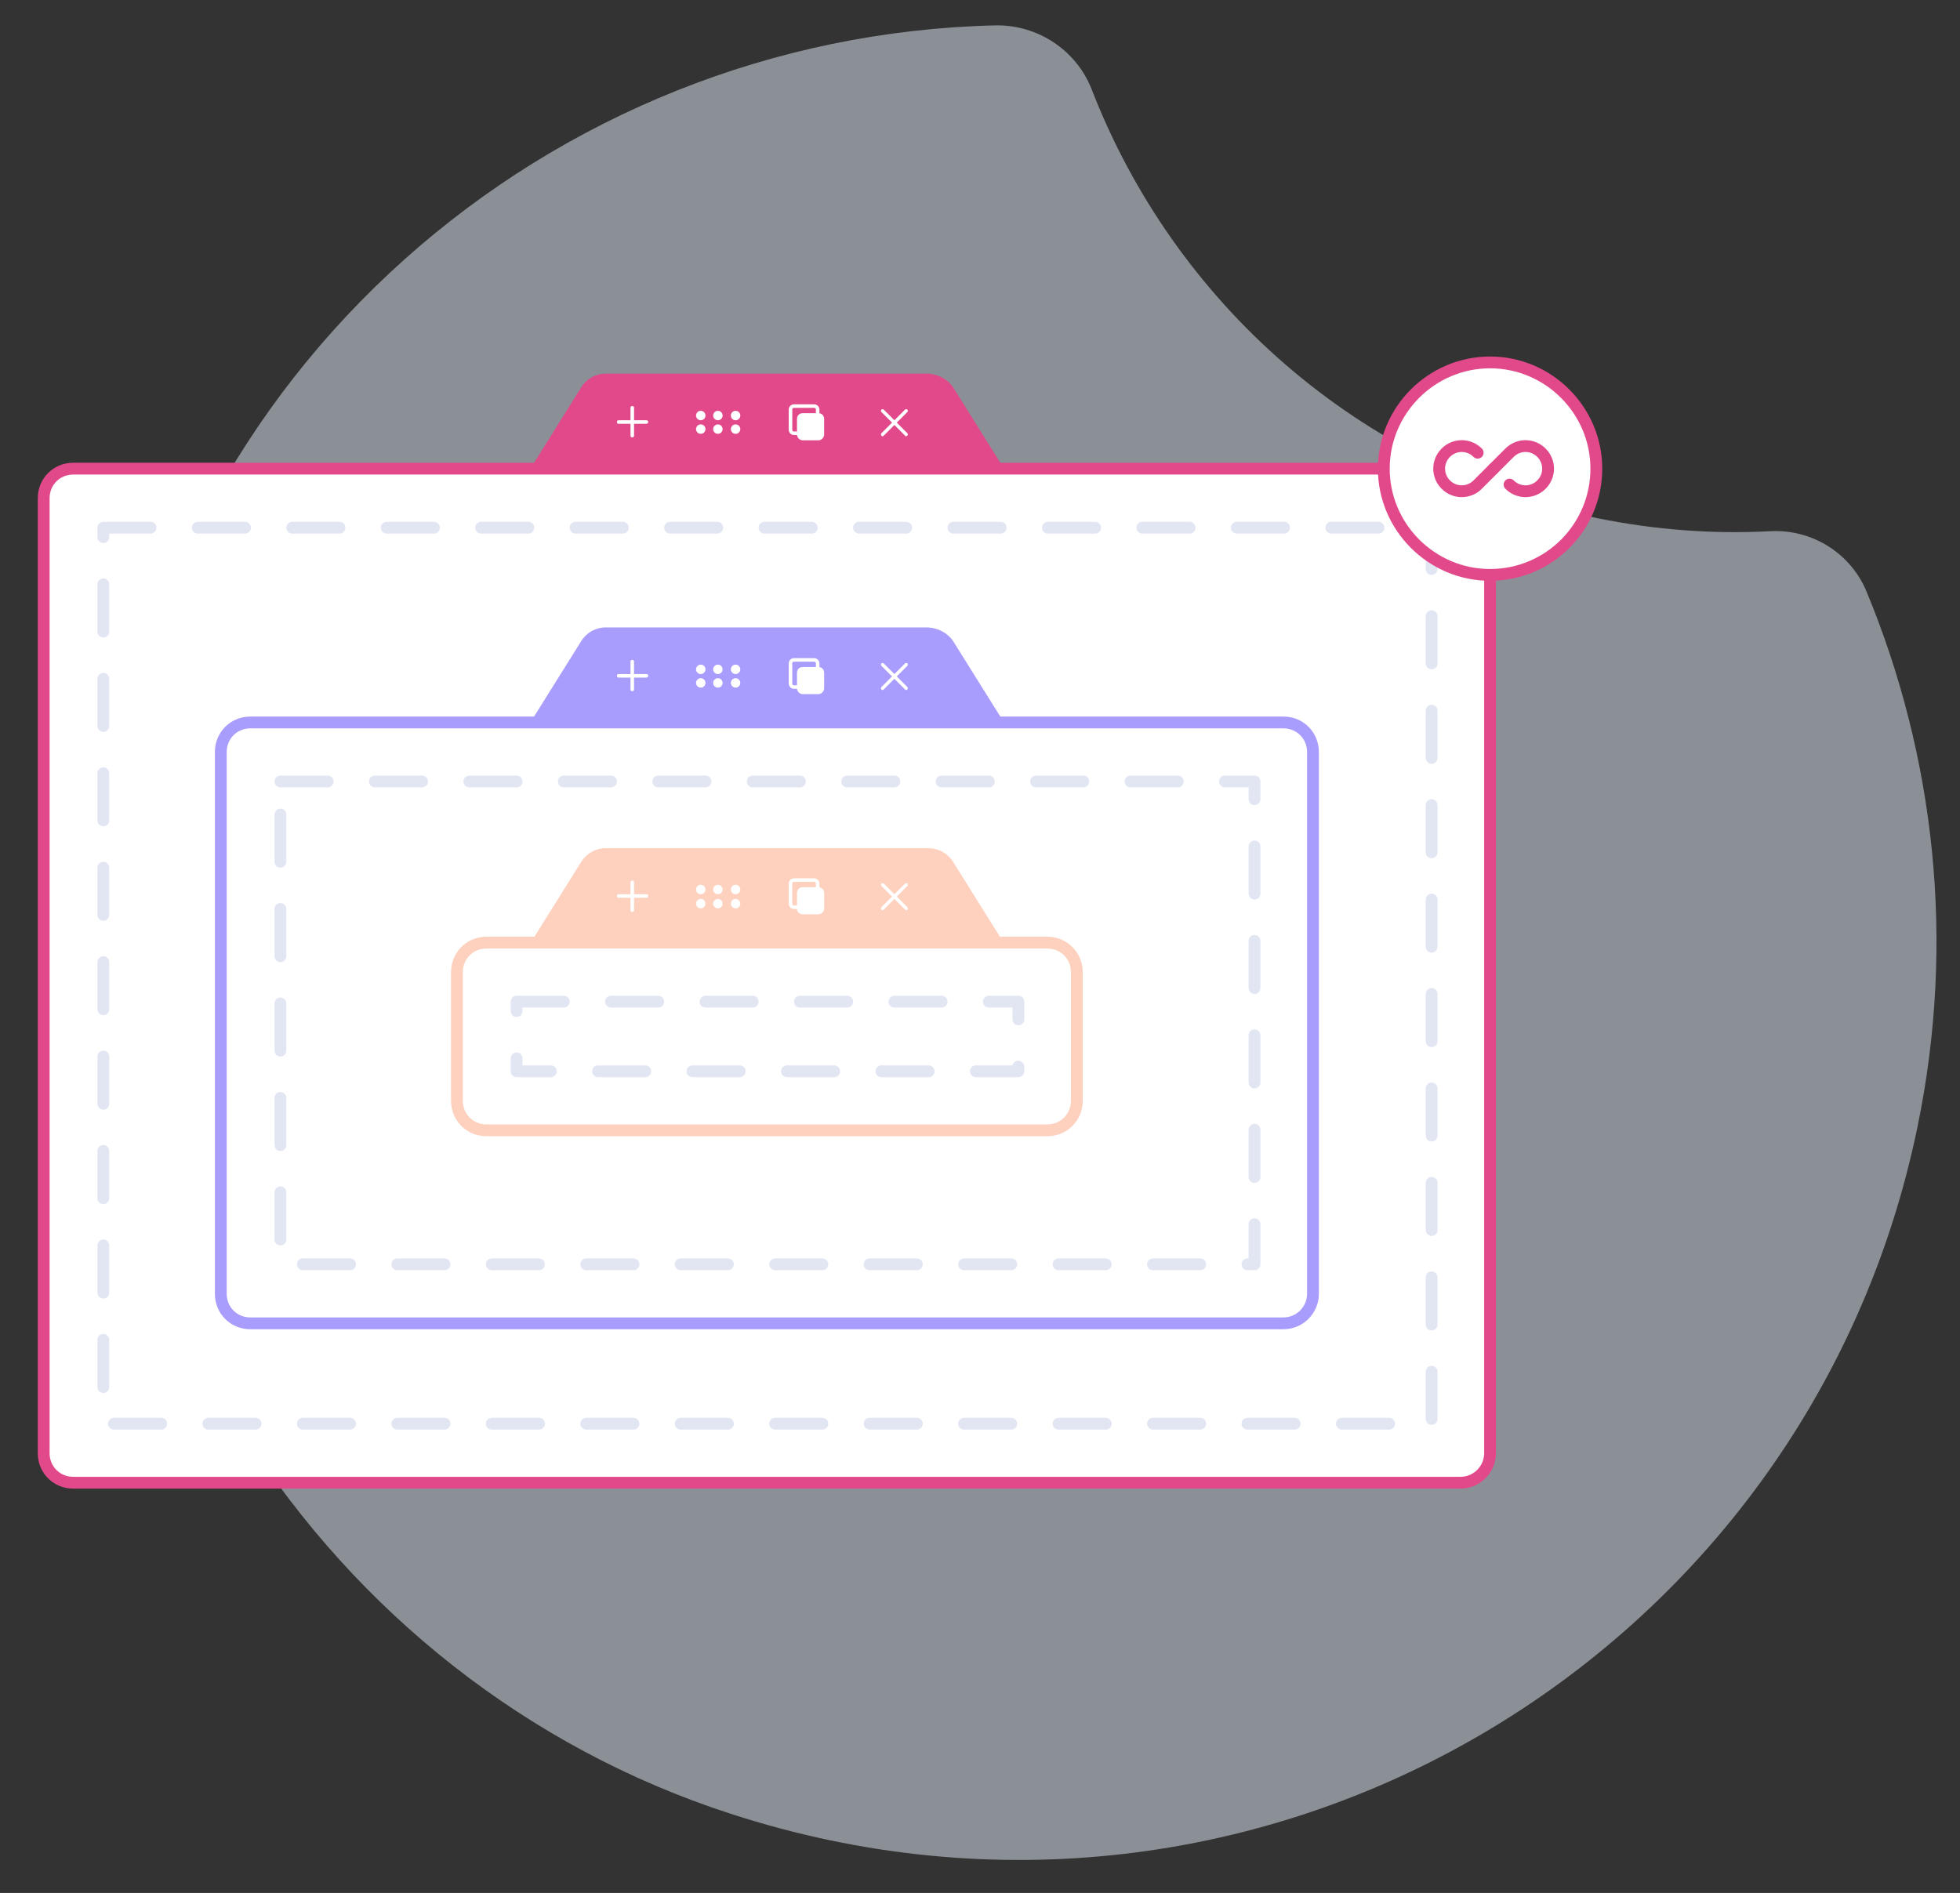 <svg xmlns="http://www.w3.org/2000/svg" xmlns:xlink="http://www.w3.org/1999/xlink" id="Layer_1" x="0px" y="0px" width="332px" height="320.7px" viewBox="0 0 332 320.7" style="enable-background:new 0 0 332 320.7;" xml:space="preserve"><rect x="0" y="0" width="332" height="320.7" fill="#333333" stroke="none"/><style type="text/css">	.st0{opacity:0.5;fill:#E5EEFD;}	.st1{fill:#FFFFFF;}	.st2{fill:none;stroke:#E2498A;stroke-width:2;stroke-linecap:round;stroke-linejoin:round;stroke-miterlimit:10;}			.st3{opacity:0.2;fill:none;stroke:#7282C4;stroke-width:2;stroke-linecap:round;stroke-linejoin:round;stroke-miterlimit:10;stroke-dasharray:8;}	.st4{fill:#E2498A;}	.st5{fill:none;stroke:#A89CFC;stroke-width:2;stroke-linecap:round;stroke-linejoin:round;stroke-miterlimit:10;}	.st6{fill:#A89CFC;}	.st7{fill:none;stroke:#FDD1BE;stroke-width:2;stroke-linecap:round;stroke-linejoin:round;stroke-miterlimit:10;}	.st8{fill:#FDD1BE;}	.st9{fill:#FFFFFF;stroke:#E2498A;stroke-width:2;stroke-linecap:round;stroke-linejoin:round;stroke-miterlimit:10;}</style><path class="st0" d="M316.2,100.3c-2.7-6.6-9.3-10.7-16.4-10.3c-9.6,0.5-19.3-0.2-29.2-2.2C230,79.4,198.8,51,184.9,15.1 c-2.6-6.6-9.1-10.9-16.2-10.8C93.4,6,27.1,62.4,17.9,142.1c-8.4,72.6,36.4,142.7,105.9,165.2c89.8,29.2,182.5-26.5,201-116.4 C331.3,159.4,327.7,128.1,316.2,100.3z"></path><g>	<path class="st1" d="M247.4,251.2h-235c-2.8,0-5-2.2-5-5V84.4c0-2.8,2.2-5,5-5h235c2.8,0,5,2.2,5,5v161.8  C252.4,248.9,250.2,251.2,247.4,251.2z"></path>	<path class="st2" d="M247.4,251.2h-235c-2.8,0-5-2.2-5-5V84.4c0-2.8,2.2-5,5-5h235c2.8,0,5,2.2,5,5v161.8  C252.4,248.9,250.2,251.2,247.4,251.2z"></path>	<rect x="17.5" y="89.4" class="st3" width="225" height="151.8"></rect>	<path class="st4" d="M161.5,65.7l8.5,13.6H89.9l8.5-13.6c0.9-1.5,2.5-2.4,4.2-2.4l54.6,0C159,63.4,160.6,64.3,161.5,65.7z"></path>	<g>		<path class="st1" d="M107.1,74.1c-0.2,0-0.3-0.1-0.3-0.3v-4.7c0-0.2,0.1-0.3,0.3-0.3c0.2,0,0.3,0.1,0.3,0.3v4.7   C107.4,74,107.3,74.1,107.1,74.1z"></path>		<path class="st1" d="M109.5,71.8h-4.7c-0.2,0-0.3-0.1-0.3-0.3c0-0.2,0.1-0.3,0.3-0.3h4.7c0.2,0,0.3,0.1,0.3,0.3   C109.8,71.6,109.7,71.8,109.5,71.8z"></path>		<circle class="st1" cx="118.7" cy="70.4" r="0.8"></circle>		<circle class="st1" cx="121.6" cy="70.4" r="0.8"></circle>		<circle class="st1" cx="124.6" cy="70.4" r="0.8"></circle>		<circle class="st1" cx="118.7" cy="72.7" r="0.8"></circle>		<circle class="st1" cx="121.6" cy="72.7" r="0.8"></circle>		<circle class="st1" cx="124.6" cy="72.7" r="0.8"></circle>		<path class="st1" d="M138.6,74.6H136c-0.6,0-1-0.5-1-1V71c0-0.6,0.4-1,1-1h2.6c0.6,0,1,0.4,1,1v2.6   C139.6,74.1,139.2,74.6,138.6,74.6z"></path>		<path class="st1" d="M137.9,73.7h-3.4c-0.5,0-0.9-0.4-0.9-0.9v-3.4c0-0.5,0.4-0.9,0.9-0.9h3.4c0.5,0,0.9,0.4,0.9,0.9v3.4   C138.8,73.3,138.4,73.7,137.9,73.7z M134.5,69.1c-0.2,0-0.3,0.1-0.3,0.3v3.4c0,0.2,0.1,0.3,0.3,0.3h3.4c0.2,0,0.3-0.1,0.3-0.3   v-3.4c0-0.2-0.1-0.3-0.3-0.3H134.5z"></path>		<path class="st1" d="M153.5,73.9c-0.1,0-0.2,0-0.2-0.1l-4-4c-0.1-0.1-0.1-0.3,0-0.4c0.1-0.1,0.3-0.1,0.4,0l4,4   c0.1,0.1,0.1,0.3,0,0.4C153.6,73.9,153.5,73.9,153.5,73.9z"></path>		<path class="st1" d="M149.5,73.9c-0.1,0-0.2,0-0.2-0.1c-0.1-0.1-0.1-0.3,0-0.4l4-4c0.1-0.1,0.3-0.1,0.4,0c0.1,0.1,0.1,0.3,0,0.4   l-4,4C149.6,73.9,149.5,73.9,149.5,73.9z"></path>	</g></g><g>	<path class="st5" d="M217.4,224.2h-175c-2.8,0-5-2.2-5-5v-91.8c0-2.8,2.2-5,5-5h175c2.8,0,5,2.2,5,5v91.8  C222.4,221.9,220.2,224.2,217.4,224.2z"></path>	<rect x="47.5" y="132.4" class="st3" width="165" height="81.8"></rect>	<path class="st6" d="M161.5,108.7l8.5,13.6H89.9l8.5-13.6c0.9-1.5,2.5-2.4,4.2-2.4l54.6,0C159,106.4,160.6,107.3,161.5,108.7z"></path>	<g>		<path class="st1" d="M107.1,117.1c-0.2,0-0.3-0.1-0.3-0.3v-4.7c0-0.2,0.1-0.3,0.3-0.3c0.2,0,0.3,0.1,0.3,0.3v4.7   C107.4,117,107.3,117.1,107.1,117.1z"></path>		<path class="st1" d="M109.5,114.8h-4.7c-0.2,0-0.3-0.1-0.3-0.3c0-0.2,0.1-0.3,0.3-0.3h4.7c0.2,0,0.3,0.1,0.3,0.3   C109.8,114.6,109.7,114.8,109.5,114.8z"></path>		<circle class="st1" cx="118.7" cy="113.4" r="0.8"></circle>		<circle class="st1" cx="121.6" cy="113.4" r="0.8"></circle>		<circle class="st1" cx="124.6" cy="113.4" r="0.8"></circle>		<circle class="st1" cx="118.7" cy="115.7" r="0.8"></circle>		<circle class="st1" cx="121.6" cy="115.7" r="0.8"></circle>		<circle class="st1" cx="124.6" cy="115.7" r="0.8"></circle>		<path class="st1" d="M138.6,117.6H136c-0.6,0-1-0.5-1-1V114c0-0.6,0.4-1,1-1h2.6c0.6,0,1,0.4,1,1v2.6   C139.6,117.1,139.2,117.6,138.6,117.6z"></path>		<path class="st1" d="M137.9,116.7h-3.4c-0.5,0-0.9-0.4-0.9-0.9v-3.4c0-0.5,0.4-0.9,0.9-0.9h3.4c0.5,0,0.9,0.4,0.9,0.9v3.4   C138.8,116.3,138.4,116.7,137.9,116.7z M134.5,112.1c-0.2,0-0.3,0.1-0.3,0.3v3.4c0,0.2,0.1,0.3,0.3,0.3h3.4c0.2,0,0.3-0.1,0.3-0.3   v-3.4c0-0.2-0.1-0.3-0.3-0.3H134.5z"></path>		<path class="st1" d="M153.5,116.9c-0.1,0-0.2,0-0.2-0.1l-4-4c-0.1-0.1-0.1-0.3,0-0.4c0.1-0.1,0.3-0.1,0.4,0l4,4   c0.1,0.1,0.1,0.3,0,0.4C153.6,116.9,153.5,116.9,153.5,116.9z"></path>		<path class="st1" d="M149.5,116.9c-0.1,0-0.2,0-0.2-0.1c-0.1-0.1-0.1-0.3,0-0.4l4-4c0.1-0.1,0.3-0.1,0.4,0c0.1,0.1,0.1,0.3,0,0.4   l-4,4C149.6,116.9,149.5,116.9,149.5,116.9z"></path>	</g></g><g>	<path class="st7" d="M177.4,191.5h-95c-2.8,0-5-2.2-5-5v-21.8c0-2.8,2.2-5,5-5h95c2.8,0,5,2.2,5,5v21.8  C182.4,189.3,180.2,191.5,177.4,191.5z"></path>	<rect x="87.5" y="169.7" class="st3" width="85" height="11.8"></rect>	<path class="st8" d="M161.5,146.1l8.5,13.6H89.9l8.5-13.6c0.9-1.5,2.5-2.4,4.2-2.4l54.6,0C159,143.7,160.6,144.6,161.5,146.1z"></path>	<g>		<path class="st1" d="M107.1,154.5c-0.2,0-0.3-0.1-0.3-0.3v-4.7c0-0.2,0.1-0.3,0.3-0.3c0.2,0,0.3,0.1,0.3,0.3v4.7   C107.4,154.3,107.3,154.5,107.1,154.5z"></path>		<path class="st1" d="M109.5,152.1h-4.7c-0.2,0-0.3-0.1-0.3-0.3s0.1-0.3,0.3-0.3h4.7c0.2,0,0.3,0.1,0.3,0.3   S109.7,152.1,109.5,152.1z"></path>		<circle class="st1" cx="118.7" cy="150.7" r="0.8"></circle>		<circle class="st1" cx="121.6" cy="150.7" r="0.8"></circle>		<circle class="st1" cx="124.6" cy="150.7" r="0.8"></circle>		<circle class="st1" cx="118.7" cy="153.1" r="0.8"></circle>		<circle class="st1" cx="121.6" cy="153.1" r="0.8"></circle>		<circle class="st1" cx="124.6" cy="153.1" r="0.8"></circle>		<path class="st1" d="M138.6,154.9H136c-0.6,0-1-0.4-1-1v-2.6c0-0.5,0.4-1,1-1h2.6c0.6,0,1,0.5,1,1v2.6   C139.6,154.4,139.2,154.9,138.6,154.9z"></path>		<path class="st1" d="M137.9,154h-3.4c-0.5,0-0.9-0.4-0.9-0.9v-3.4c0-0.5,0.4-0.9,0.9-0.9h3.4c0.5,0,0.9,0.4,0.9,0.9v3.4   C138.8,153.6,138.4,154,137.9,154z M134.5,149.4c-0.2,0-0.3,0.1-0.3,0.3v3.4c0,0.2,0.1,0.3,0.3,0.3h3.4c0.2,0,0.3-0.1,0.3-0.3   v-3.4c0-0.2-0.1-0.3-0.3-0.3H134.5z"></path>		<path class="st1" d="M153.5,154.2c-0.1,0-0.2,0-0.2-0.1l-4-4c-0.1-0.1-0.1-0.3,0-0.4c0.1-0.1,0.3-0.1,0.4,0l4,4   c0.1,0.1,0.1,0.3,0,0.4C153.6,154.2,153.5,154.2,153.5,154.2z"></path>		<path class="st1" d="M149.5,154.2c-0.1,0-0.2,0-0.2-0.1c-0.1-0.1-0.1-0.3,0-0.4l4-4c0.1-0.1,0.3-0.1,0.4,0c0.1,0.1,0.1,0.3,0,0.4   l-4,4C149.6,154.2,149.5,154.2,149.5,154.2z"></path>	</g></g><path class="st9" d="M252.4,97.4L252.4,97.4c-9.9,0-18-8.1-18-18v0c0-9.9,8.1-18,18-18h0c9.9,0,18,8.1,18,18v0 C270.4,89.3,262.4,97.4,252.4,97.4z"></path><g>	<path class="st9" d="M250.3,76.7c-1.5-1.5-3.9-1.5-5.4,0s-1.5,3.9,0,5.4s3.9,1.5,5.4,0l2.7-2.7"></path>	<path class="st9" d="M255.7,82.1c1.5,1.5,3.9,1.5,5.4,0s1.5-3.9,0-5.4s-3.9-1.5-5.4,0l-2.7,2.7"></path></g></svg>